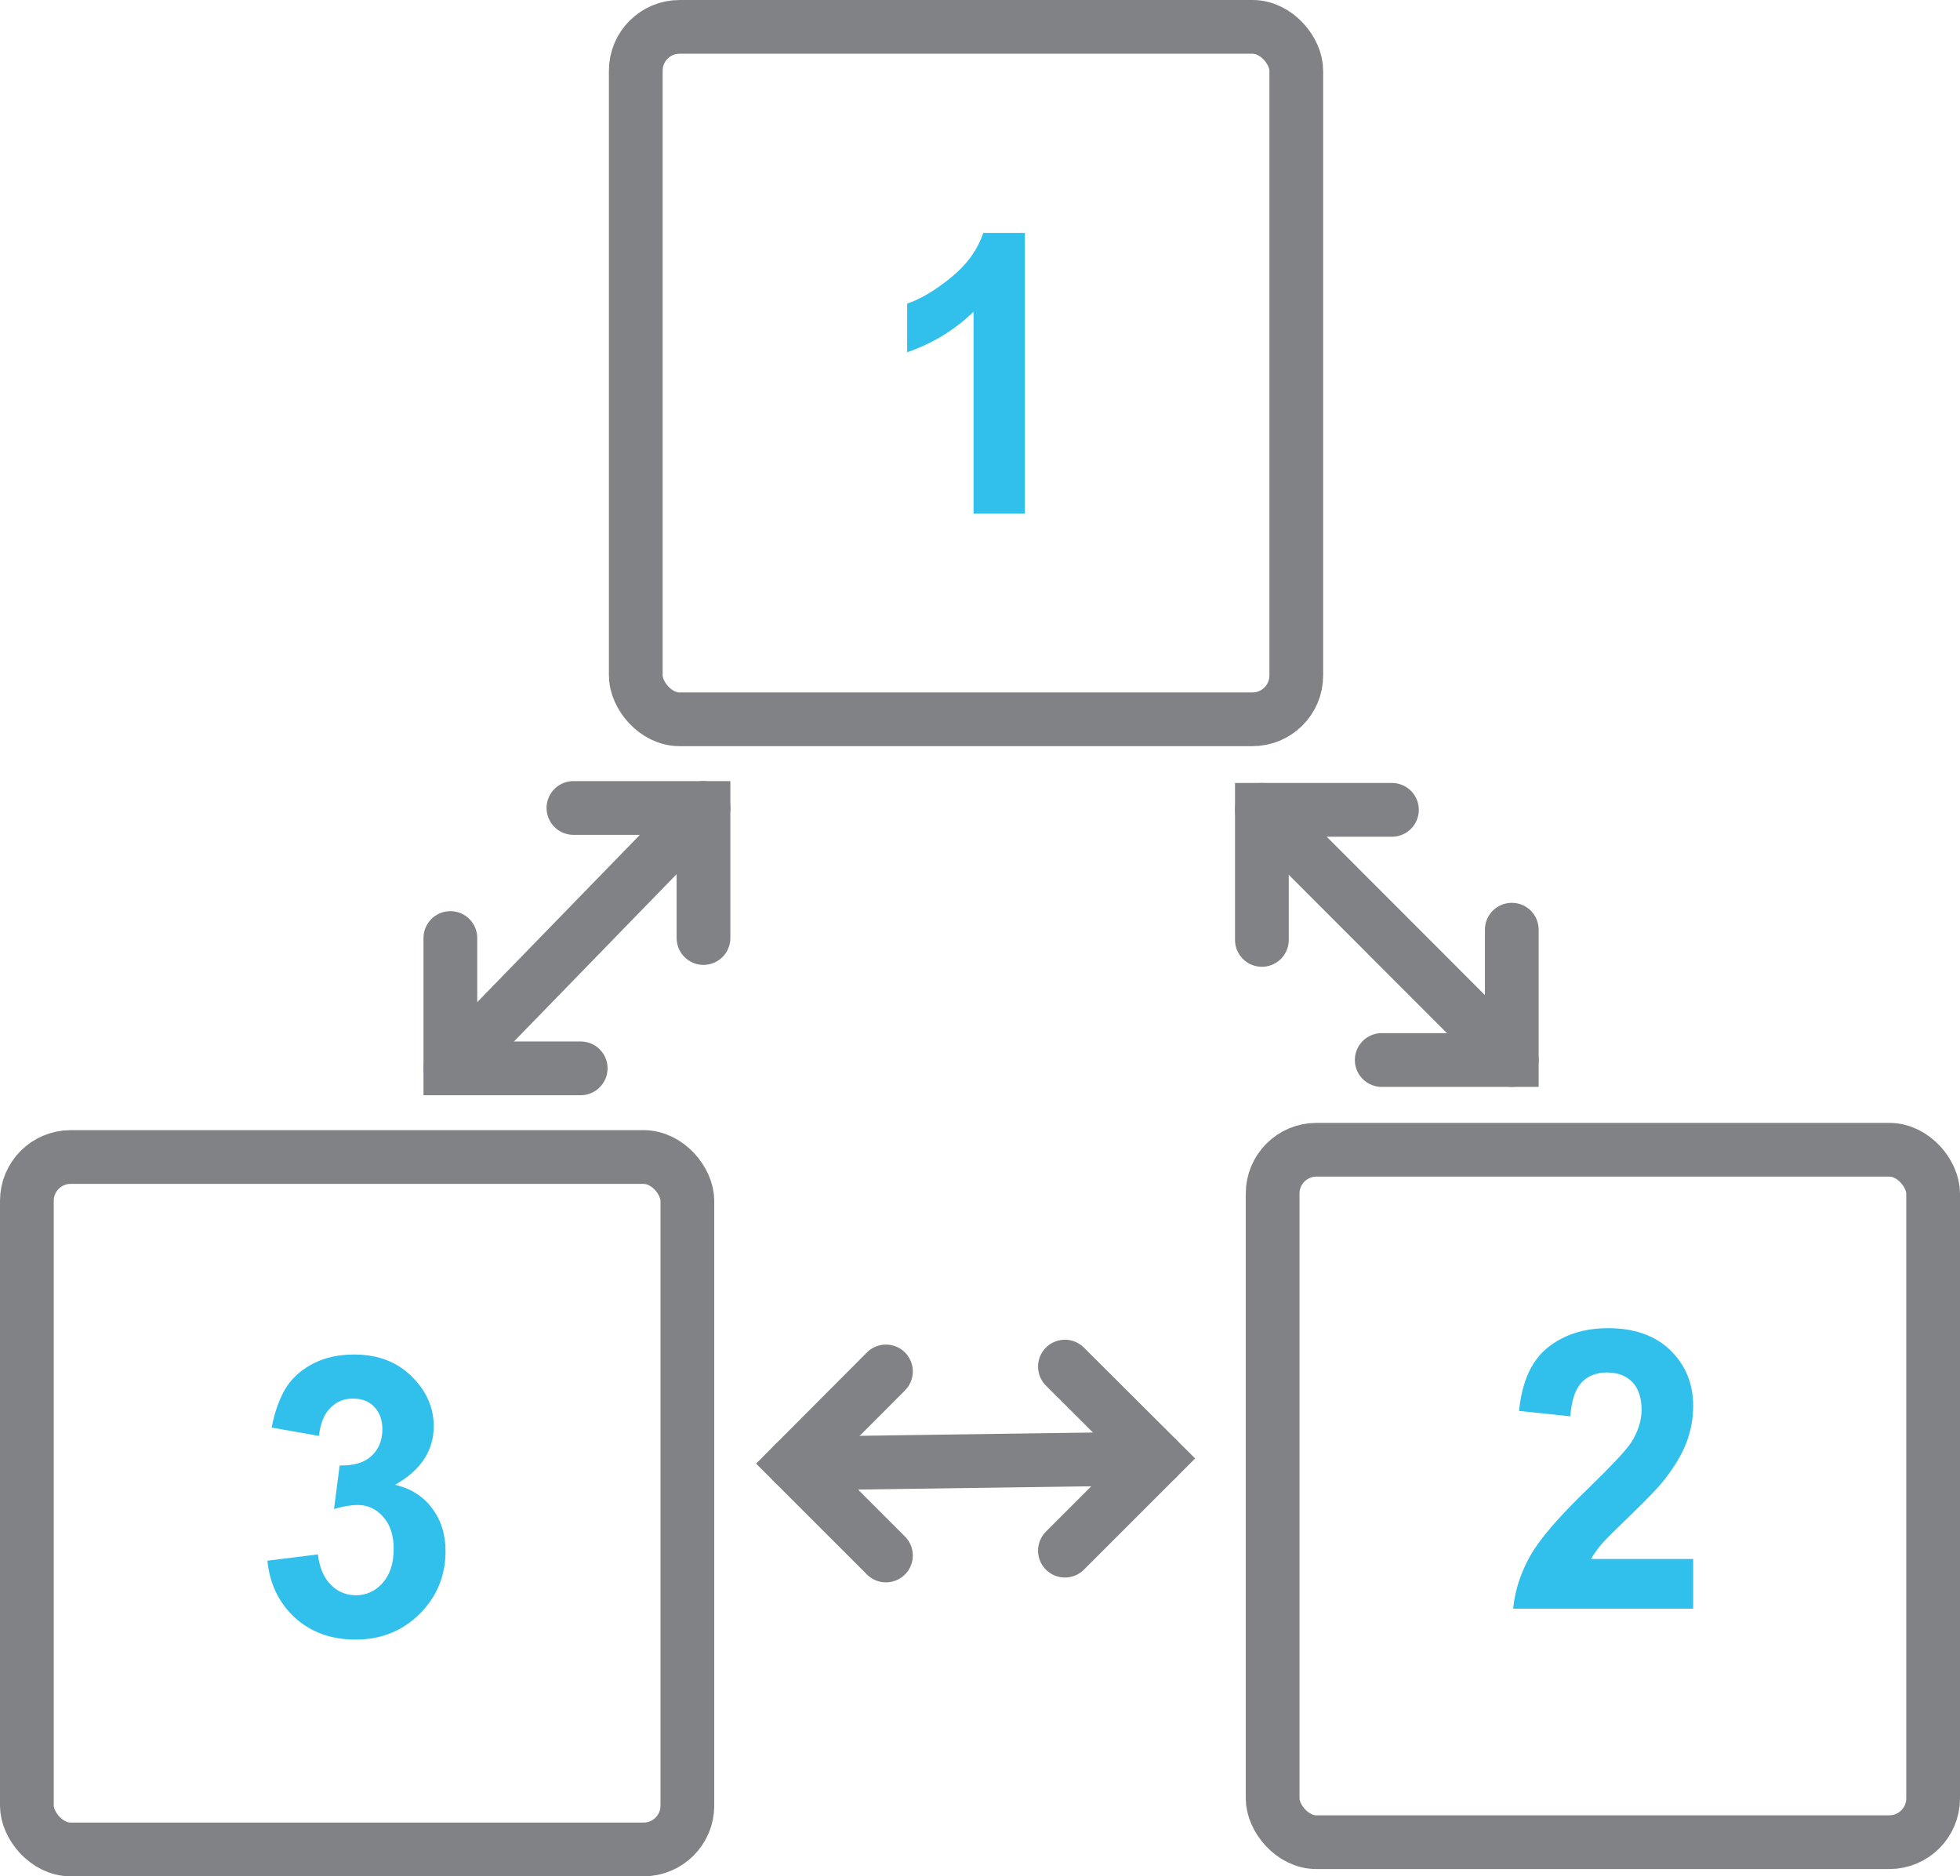 <?xml version="1.0" encoding="UTF-8"?>
<svg id="Layer_2" data-name="Layer 2" xmlns="http://www.w3.org/2000/svg" viewBox="0 0 72.94 69.83">
  <defs>
    <style>
      .cls-1 {
        fill: none;
        stroke: #808285;
        stroke-linecap: round;
        stroke-miterlimit: 10;
        stroke-width: 2px;
      }

      .cls-2 {
        fill: #31c0ec;
      }
    </style>
  </defs>
  <g id="Layer_1-2" data-name="Layer 1">
    <rect class="cls-1" x="1" y="43.06" width="24.58" height="25.77" rx="1.63" ry="1.63"/>
    <rect class="cls-1" x="47.36" y="42.79" width="24.58" height="25.77" rx="1.63" ry="1.63"/>
    <rect class="cls-1" x="23.66" y="1" width="24.58" height="25.77" rx="1.63" ry="1.63"/>
    <path class="cls-2" d="M38.14,19.11h-1.91v-7.51c-.7.68-1.52,1.18-2.47,1.51v-1.81c.5-.17,1.04-.49,1.63-.97s.99-1.03,1.2-1.66h1.55v10.44Z"/>
    <path class="cls-2" d="M63.01,58.02v1.85h-6.7c.07-.7.29-1.36.65-1.99.36-.63,1.08-1.46,2.15-2.49.86-.84,1.39-1.4,1.59-1.7.26-.41.39-.82.39-1.22,0-.44-.11-.79-.34-1.03-.23-.24-.55-.36-.95-.36s-.72.13-.95.38-.37.67-.41,1.25l-1.91-.2c.11-1.1.47-1.88,1.07-2.36.6-.48,1.35-.72,2.25-.72.98,0,1.76.28,2.32.83s.84,1.24.84,2.06c0,.47-.08.91-.24,1.34s-.42.87-.77,1.33c-.23.31-.65.75-1.25,1.33s-.99.96-1.15,1.15-.29.37-.39.55h3.8Z"/>
    <path class="cls-2" d="M9.98,58.08l1.85-.23c.06.49.22.87.48,1.13s.57.39.94.39c.39,0,.73-.16,1-.47s.4-.73.4-1.26c0-.5-.13-.9-.39-1.19s-.57-.44-.95-.44c-.25,0-.54.05-.88.15l.21-1.62c.52.01.91-.1,1.18-.35s.41-.58.41-.99c0-.35-.1-.63-.3-.84s-.46-.31-.8-.31-.61.12-.84.35-.37.58-.42,1.04l-1.76-.31c.12-.63.31-1.13.55-1.51.25-.38.59-.67,1.03-.89.44-.22.94-.32,1.49-.32.94,0,1.69.31,2.26.94.47.51.7,1.09.7,1.73,0,.91-.48,1.64-1.44,2.18.57.13,1.03.41,1.37.86.34.44.51.98.51,1.61,0,.91-.32,1.69-.96,2.33-.64.64-1.44.96-2.39.96-.9,0-1.65-.27-2.25-.81-.59-.54-.94-1.25-1.03-2.12Z"/>
    <polyline class="cls-1" points="21.34 30.07 26.18 30.07 26.18 34.91"/>
    <polyline class="cls-1" points="21.61 39.76 16.76 39.76 16.76 34.91"/>
    <polyline class="cls-1" points="46.96 34.98 46.96 30.14 51.8 30.14"/>
    <polyline class="cls-1" points="56.26 34.6 56.26 39.45 51.42 39.45"/>
    <line class="cls-1" x1="26.18" y1="30.07" x2="16.76" y2="39.76"/>
    <polyline class="cls-1" points="39.63 50.86 43.06 54.28 39.63 57.71"/>
    <polyline class="cls-1" points="32.97 57.89 29.55 54.47 32.97 51.04"/>
    <line class="cls-1" x1="43.06" y1="54.28" x2="29.55" y2="54.47"/>
    <line class="cls-1" x1="46.96" y1="30.14" x2="56.26" y2="39.45"/>
  </g>
</svg>